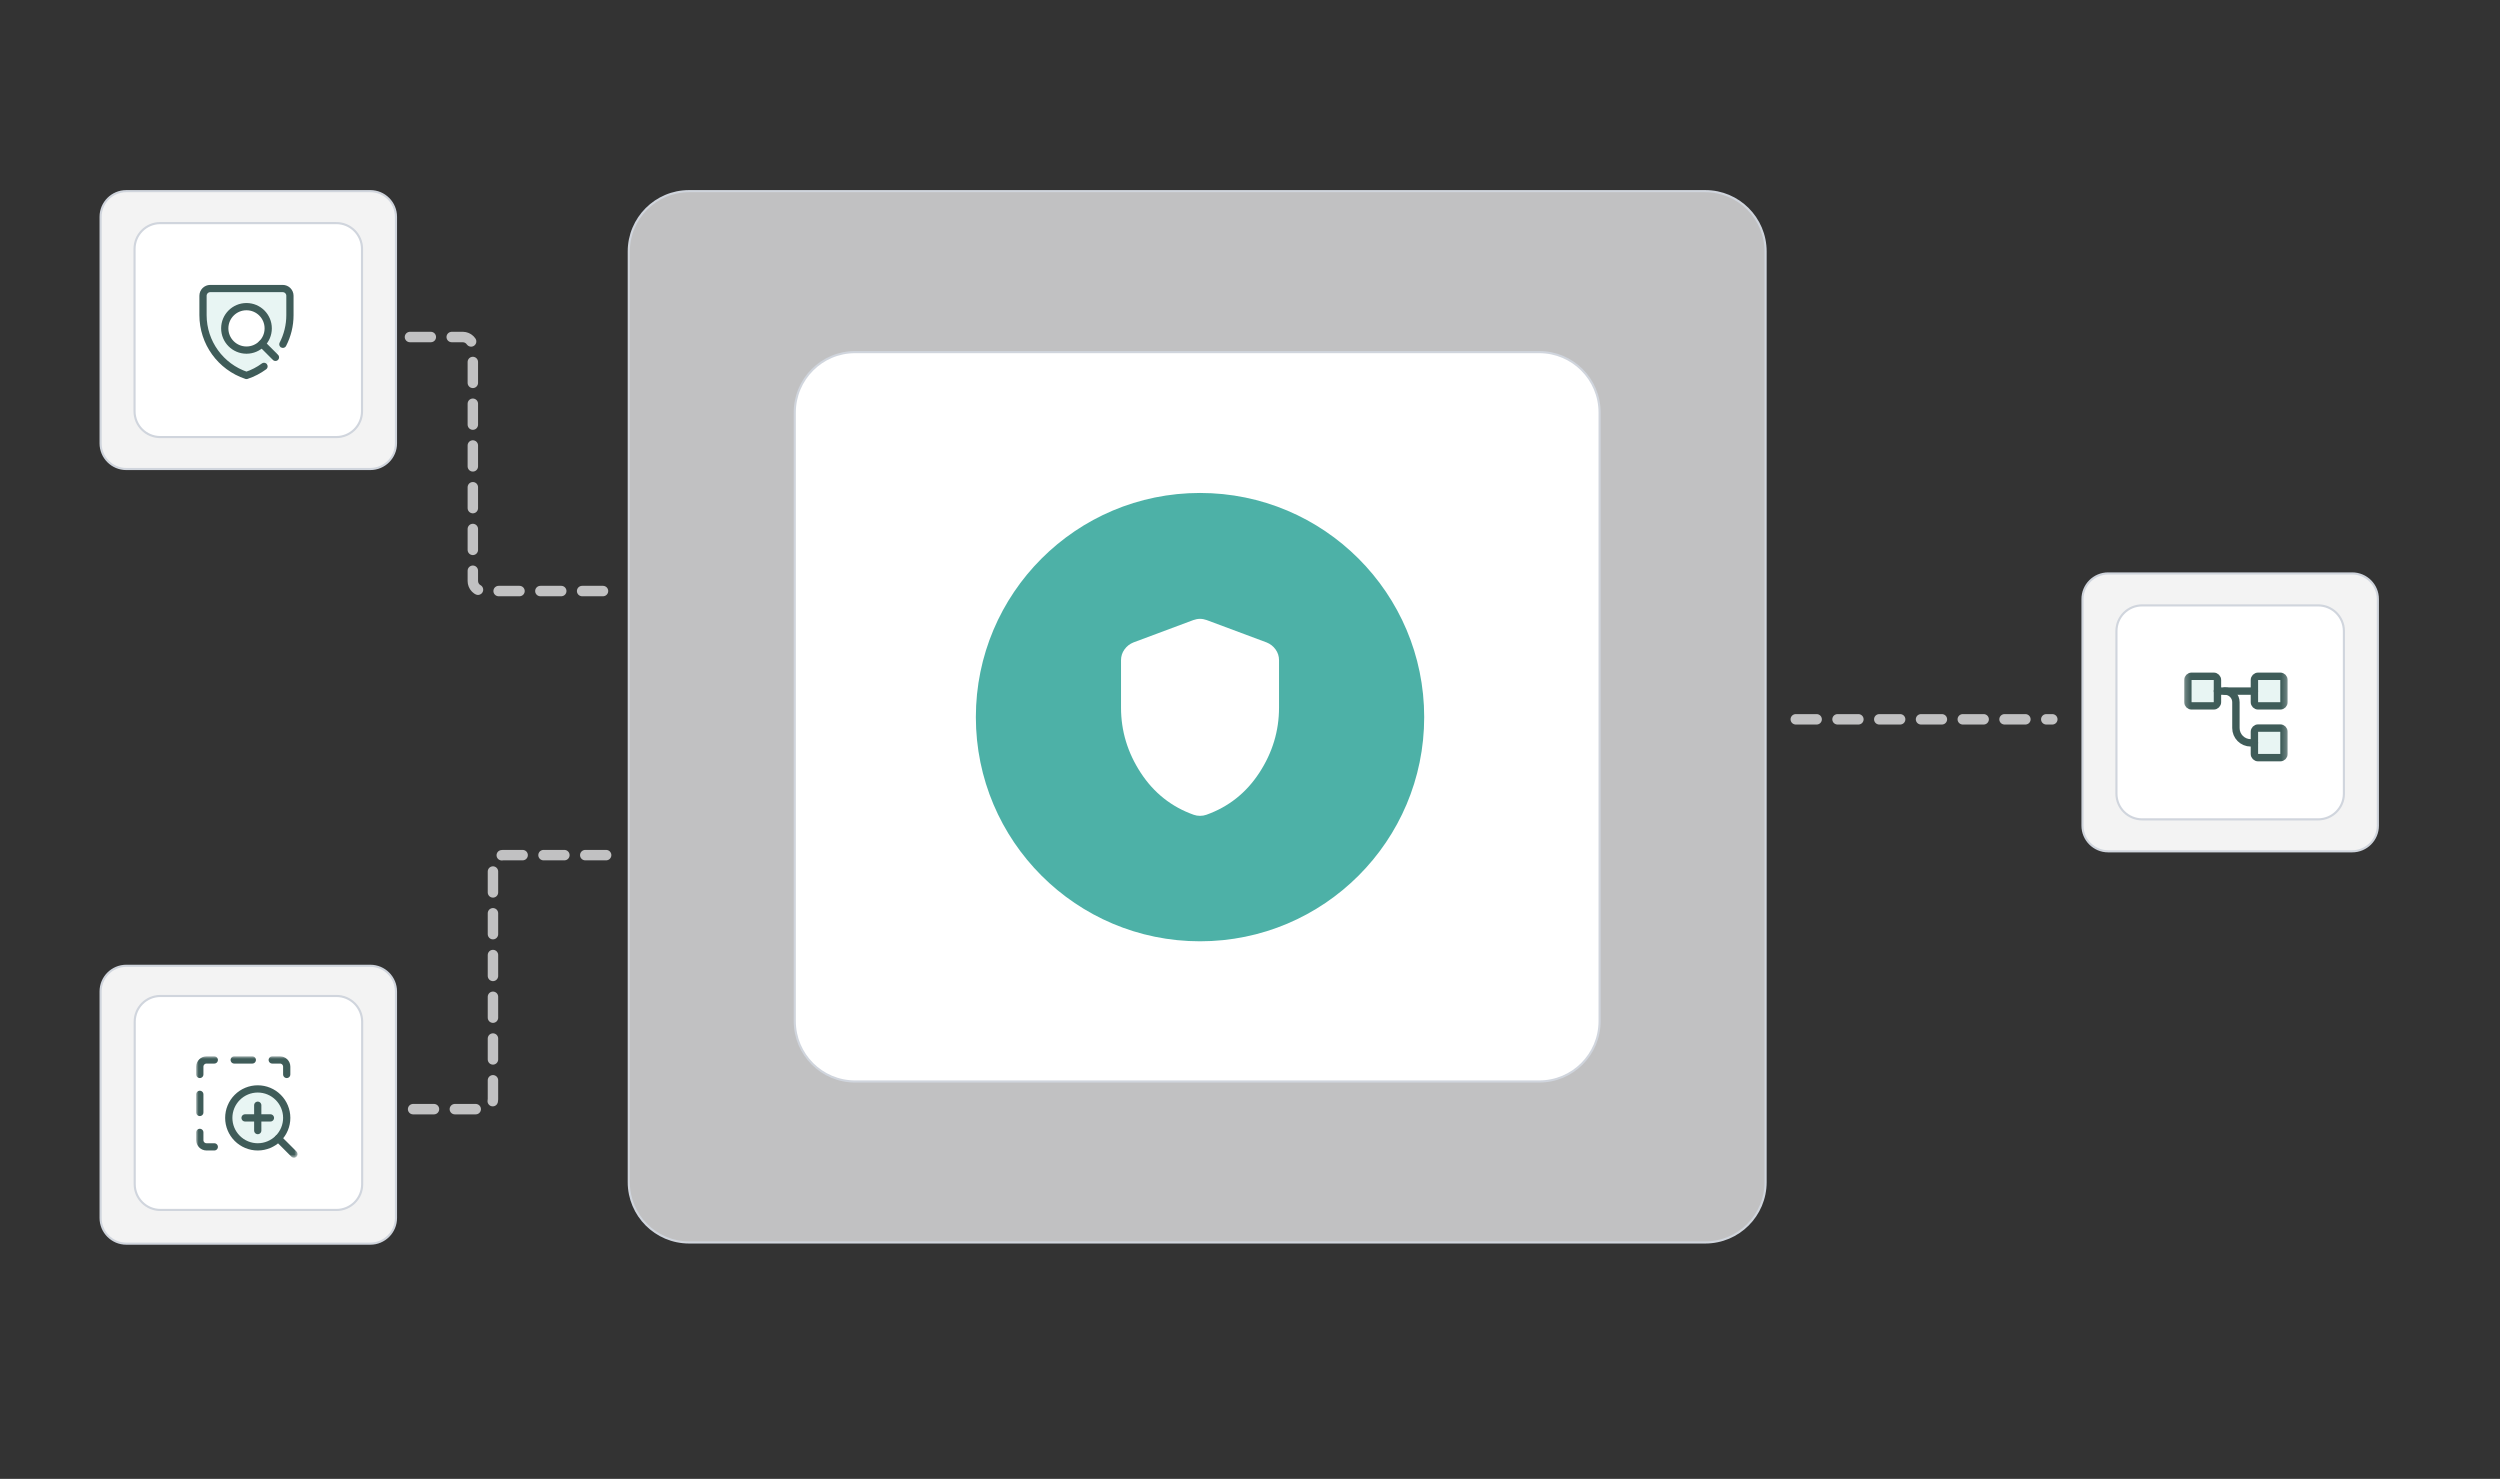 <svg width="497" height="294" viewBox="0 0 497 294" fill="none" xmlns="http://www.w3.org/2000/svg">
<rect x="0" y="0" width="497" height="294" fill="#333333" stroke="none"/>
<g clip-path="url(#clip0_11009_42774)">
<mask id="mask0_11009_42774" style="mask-type:luminance" maskUnits="userSpaceOnUse" x="-72" y="-133" width="583" height="548">
<path d="M511 415L511 -133L-72 -133V415H511Z" fill="white"/>
</mask>
<g mask="url(#mask0_11009_42774)">
<path d="M78.719 88.131V43.108C78.719 40.287 76.432 38 73.611 38H25.108C22.287 38 20 40.287 20 43.108V88.131C20 90.952 22.287 93.239 25.108 93.239H73.611C76.432 93.239 78.719 90.952 78.719 88.131Z" fill="#F3F3F3" stroke="#D0D5DD" stroke-width="0.426" stroke-miterlimit="10"/>
<path d="M351 235V50C351 43.373 345.627 38 339 38H137C130.373 38 125 43.373 125 50V235C125 241.627 130.373 247 137 247H339C345.627 247 351 241.627 351 235Z" fill="#C1C1C2" stroke="#D0D5DD" stroke-width="0.426" stroke-miterlimit="10"/>
<path d="M78.719 242.131V197.108C78.719 194.287 76.432 192 73.611 192H25.108C22.287 192 20 194.287 20 197.108V242.131C20 244.952 22.287 247.239 25.108 247.239H73.611C76.432 247.239 78.719 244.952 78.719 242.131Z" fill="#F3F3F3" stroke="#D0D5DD" stroke-width="0.426" stroke-miterlimit="10"/>
<path d="M472.719 164.131V119.108C472.719 116.287 470.432 114 467.611 114H419.108C416.287 114 414 116.287 414 119.108V164.131C414 166.952 416.287 169.239 419.108 169.239H467.611C470.432 169.239 472.719 166.952 472.719 164.131Z" fill="#F3F3F3" stroke="#D0D5DD" stroke-width="0.426" stroke-miterlimit="10"/>
<path d="M71.968 81.782V49.46C71.968 46.638 69.681 44.352 66.859 44.352H31.857C29.036 44.352 26.749 46.638 26.749 49.46V81.782C26.749 84.603 29.036 86.89 31.857 86.89H66.859C69.681 86.89 71.968 84.603 71.968 81.782Z" fill="white" stroke="#D0D5DD" stroke-width="0.426" stroke-miterlimit="10"/>
<path d="M40.359 58.799V62.652C40.359 68.091 43.84 72.919 48.999 74.639C54.159 72.919 57.639 68.091 57.639 62.652V58.799C57.639 58.004 56.995 57.359 56.199 57.359H41.799C41.004 57.359 40.359 58.004 40.359 58.799Z" fill="#209E91" fill-opacity="0.102"/>
<path d="M56.235 68.442C57.139 66.691 57.639 64.715 57.639 62.652V58.799C57.639 58.004 56.995 57.359 56.199 57.359H41.799C41.004 57.359 40.359 58.004 40.359 58.799V62.652C40.359 68.091 43.84 72.919 48.999 74.639C50.272 74.215 51.443 73.602 52.484 72.837" stroke="#3F5C59" stroke-width="1.44" stroke-linecap="round" stroke-linejoin="round"/>
<path d="M49.001 69.601C51.386 69.601 53.321 67.667 53.321 65.281C53.321 62.895 51.386 60.961 49.001 60.961C46.615 60.961 44.681 62.895 44.681 65.281C44.681 67.667 46.615 69.601 49.001 69.601Z" fill="white"/>
<path d="M49.001 69.601C51.386 69.601 53.321 67.667 53.321 65.281C53.321 62.895 51.386 60.961 49.001 60.961C46.615 60.961 44.681 62.895 44.681 65.281C44.681 67.667 46.615 69.601 49.001 69.601Z" stroke="#3F5C59" stroke-width="1.44" stroke-linecap="round" stroke-linejoin="round"/>
<path d="M54.759 71.041L52.054 68.336" stroke="#3F5C59" stroke-width="1.44" stroke-linecap="round" stroke-linejoin="round"/>
<path d="M318 203V82C318 75.373 312.627 70 306 70H170C163.373 70 158 75.373 158 82V203C158 209.627 163.373 215 170 215H306C312.627 215 318 209.627 318 203Z" fill="white" stroke="#D0D5DD" stroke-width="0.426" stroke-miterlimit="10"/>
<path d="M72 235.431V203.108C72 200.287 69.713 198 66.892 198H31.889C29.068 198 26.781 200.287 26.781 203.108V235.431C26.781 238.252 29.068 240.539 31.889 240.539H66.892C69.713 240.539 72 238.252 72 235.431Z" fill="white" stroke="#D0D5DD" stroke-width="0.426" stroke-miterlimit="10"/>
<path d="M465.968 157.782V125.46C465.968 122.638 463.681 120.352 460.86 120.352H425.857C423.036 120.352 420.749 122.638 420.749 125.46V157.782C420.749 160.603 423.036 162.89 425.857 162.89H460.86C463.681 162.89 465.968 160.603 465.968 157.782Z" fill="white" stroke="#D0D5DD" stroke-width="0.426" stroke-miterlimit="10"/>
<mask id="mask1_11009_42774" style="mask-type:luminance" maskUnits="userSpaceOnUse" x="434" y="132" width="21" height="21">
<path d="M454.795 152.828V132.246H434.213V152.828H454.795Z" fill="white"/>
</mask>
<g mask="url(#mask1_11009_42774)">
<path d="M440.825 137.387H448.175" stroke="#3F5C59" stroke-width="1.47" stroke-linecap="round" stroke-linejoin="round"/>
<path d="M448.175 147.678H447.44C446.66 147.678 445.913 147.368 445.361 146.816C444.81 146.265 444.5 145.517 444.5 144.737V139.592C444.5 139.007 444.268 138.446 443.854 138.033C443.441 137.619 442.88 137.387 442.295 137.387" stroke="#3F5C59" stroke-width="1.47" stroke-linecap="round" stroke-linejoin="round"/>
<path d="M448.912 134.445H453.322C453.728 134.445 454.057 134.774 454.057 135.18V139.591C454.057 139.997 453.728 140.326 453.322 140.326H448.912C448.506 140.326 448.177 139.997 448.177 139.591V135.18C448.177 134.774 448.506 134.445 448.912 134.445Z" fill="#209E91" fill-opacity="0.102"/>
<path d="M448.911 144.742H453.322C453.728 144.742 454.057 145.071 454.057 145.477V149.888C454.057 150.294 453.728 150.623 453.322 150.623H448.911C448.505 150.623 448.176 150.294 448.176 149.888V145.477C448.176 145.071 448.505 144.742 448.911 144.742Z" fill="#209E91" fill-opacity="0.102"/>
<path d="M435.684 134.445H440.095C440.5 134.445 440.83 134.774 440.83 135.18V139.591C440.83 139.997 440.5 140.326 440.095 140.326H435.684C435.278 140.326 434.949 139.997 434.949 139.591V135.18C434.949 134.774 435.278 134.445 435.684 134.445Z" fill="#209E91" fill-opacity="0.102"/>
<path d="M448.912 134.445H453.322C453.728 134.445 454.057 134.774 454.057 135.18V139.591C454.057 139.997 453.728 140.326 453.322 140.326H448.912C448.506 140.326 448.177 139.997 448.177 139.591V135.18C448.177 134.774 448.506 134.445 448.912 134.445Z" stroke="#3F5C59" stroke-width="1.47" stroke-linecap="round" stroke-linejoin="round"/>
<path d="M448.911 144.742H453.322C453.728 144.742 454.057 145.071 454.057 145.477V149.888C454.057 150.294 453.728 150.623 453.322 150.623H448.911C448.505 150.623 448.176 150.294 448.176 149.888V145.477C448.176 145.071 448.505 144.742 448.911 144.742Z" stroke="#3F5C59" stroke-width="1.47" stroke-linecap="round" stroke-linejoin="round"/>
<path d="M435.684 134.445H440.095C440.5 134.445 440.83 134.774 440.83 135.18V139.591C440.83 139.997 440.5 140.326 440.095 140.326H435.684C435.278 140.326 434.949 139.997 434.949 139.591V135.18C434.949 134.774 435.278 134.445 435.684 134.445Z" stroke="#3F5C59" stroke-width="1.47" stroke-linecap="round" stroke-linejoin="round"/>
</g>
<path d="M81.5 67H92C93.105 67 94 67.895 94 69V115.5C94 116.605 94.895 117.5 96 117.5H120.5" stroke="#C1C1C2" stroke-width="2.074" stroke-linecap="round" stroke-dasharray="4.15 4.15"/>
<path d="M120.5 170H100C98.895 170 98 170.895 98 172V218.5C98 219.605 97.105 220.5 96 220.5H81.5" stroke="#C1C1C2" stroke-width="2.074" stroke-linecap="round" stroke-dasharray="4.15 4.15"/>
<path d="M357 143H386.423H395.25H408" stroke="#C1C1C2" stroke-width="2.074" stroke-linecap="round" stroke-dasharray="4.15 4.15"/>
<path d="M238.565 187.13C263.178 187.13 283.13 167.178 283.13 142.565C283.13 117.953 263.178 98 238.565 98C213.953 98 194 117.953 194 142.565C194 167.178 213.953 187.13 238.565 187.13Z" fill="#4DB1A7"/>
<path d="M238.565 162.19C238.348 162.19 238.134 162.173 237.925 162.138C237.715 162.103 237.513 162.051 237.316 161.981C232.9 160.41 229.387 157.626 226.776 153.627C224.165 149.628 222.859 145.313 222.859 140.682V131.251C222.859 130.459 223.089 129.744 223.548 129.106C224.007 128.469 224.598 128.006 225.32 127.719L237.24 123.269C237.688 123.108 238.13 123.027 238.565 123.027C239 123.027 239.442 123.108 239.89 123.269L251.81 127.719C252.532 128.006 253.123 128.469 253.582 129.106C254.041 129.744 254.271 130.459 254.271 131.251V140.682C254.271 145.313 252.965 149.628 250.354 153.627C247.743 157.626 244.23 160.41 239.814 161.981C239.617 162.051 239.415 162.103 239.205 162.138C238.996 162.173 238.782 162.19 238.565 162.19Z" fill="white"/>
<mask id="mask2_11009_42774" style="mask-type:luminance" maskUnits="userSpaceOnUse" x="39" y="210" width="21" height="21">
<path d="M59.16 210H39V230.16H59.16V210Z" fill="white"/>
</mask>
<g mask="url(#mask2_11009_42774)">
<path d="M45.48 222.237C45.48 223.764 46.087 225.229 47.167 226.309C48.248 227.39 49.713 227.997 51.24 227.997C52.768 227.997 54.233 227.39 55.313 226.309C56.394 225.229 57.001 223.764 57.001 222.237C57.001 220.709 56.394 219.244 55.313 218.164C54.233 217.083 52.768 216.477 51.24 216.477C49.713 216.477 48.248 217.083 47.167 218.164C46.087 219.244 45.48 220.709 45.48 222.237Z" fill="#209E91" fill-opacity="0.102"/>
<path d="M45.48 222.237C45.48 223.764 46.087 225.229 47.167 226.309C48.248 227.39 49.713 227.997 51.24 227.997C52.768 227.997 54.233 227.39 55.313 226.309C56.394 225.229 57.001 223.764 57.001 222.237C57.001 220.709 56.394 219.244 55.313 218.164C54.233 217.083 52.768 216.477 51.24 216.477C49.713 216.477 48.248 217.083 47.167 218.164C46.087 219.244 45.48 220.709 45.48 222.237Z" stroke="#3F5C59" stroke-width="1.44" stroke-linecap="round" stroke-linejoin="round"/>
<path d="M48.721 222.238H53.761" stroke="#3F5C59" stroke-width="1.44" stroke-linecap="round" stroke-linejoin="round"/>
<path d="M51.24 219.719V224.759" stroke="#3F5C59" stroke-width="1.44" stroke-linecap="round" stroke-linejoin="round"/>
<path d="M39.721 225.117V226.66C39.721 227.399 40.319 227.997 41.058 227.997H42.601" stroke="#3F5C59" stroke-width="1.44" stroke-linecap="round" stroke-linejoin="round"/>
<path d="M39.721 217.555V221.155" stroke="#3F5C59" stroke-width="1.44" stroke-linecap="round" stroke-linejoin="round"/>
<path d="M39.721 213.599V212.056C39.721 211.317 40.319 210.719 41.058 210.719H42.601" stroke="#3F5C59" stroke-width="1.44" stroke-linecap="round" stroke-linejoin="round"/>
<path d="M46.56 210.719H50.16" stroke="#3F5C59" stroke-width="1.44" stroke-linecap="round" stroke-linejoin="round"/>
<path d="M54.12 210.719H55.663C56.401 210.719 57 211.317 57 212.056V213.599" stroke="#3F5C59" stroke-width="1.44" stroke-linecap="round" stroke-linejoin="round"/>
<path d="M58.438 229.438L55.312 226.312" stroke="#3F5C59" stroke-width="1.44" stroke-linecap="round" stroke-linejoin="round"/>
</g>
</g>
</g>
<defs>
<clipPath id="clip0_11009_42774">
<rect width="497" height="294" fill="white"/>
</clipPath>
</defs>
</svg>
